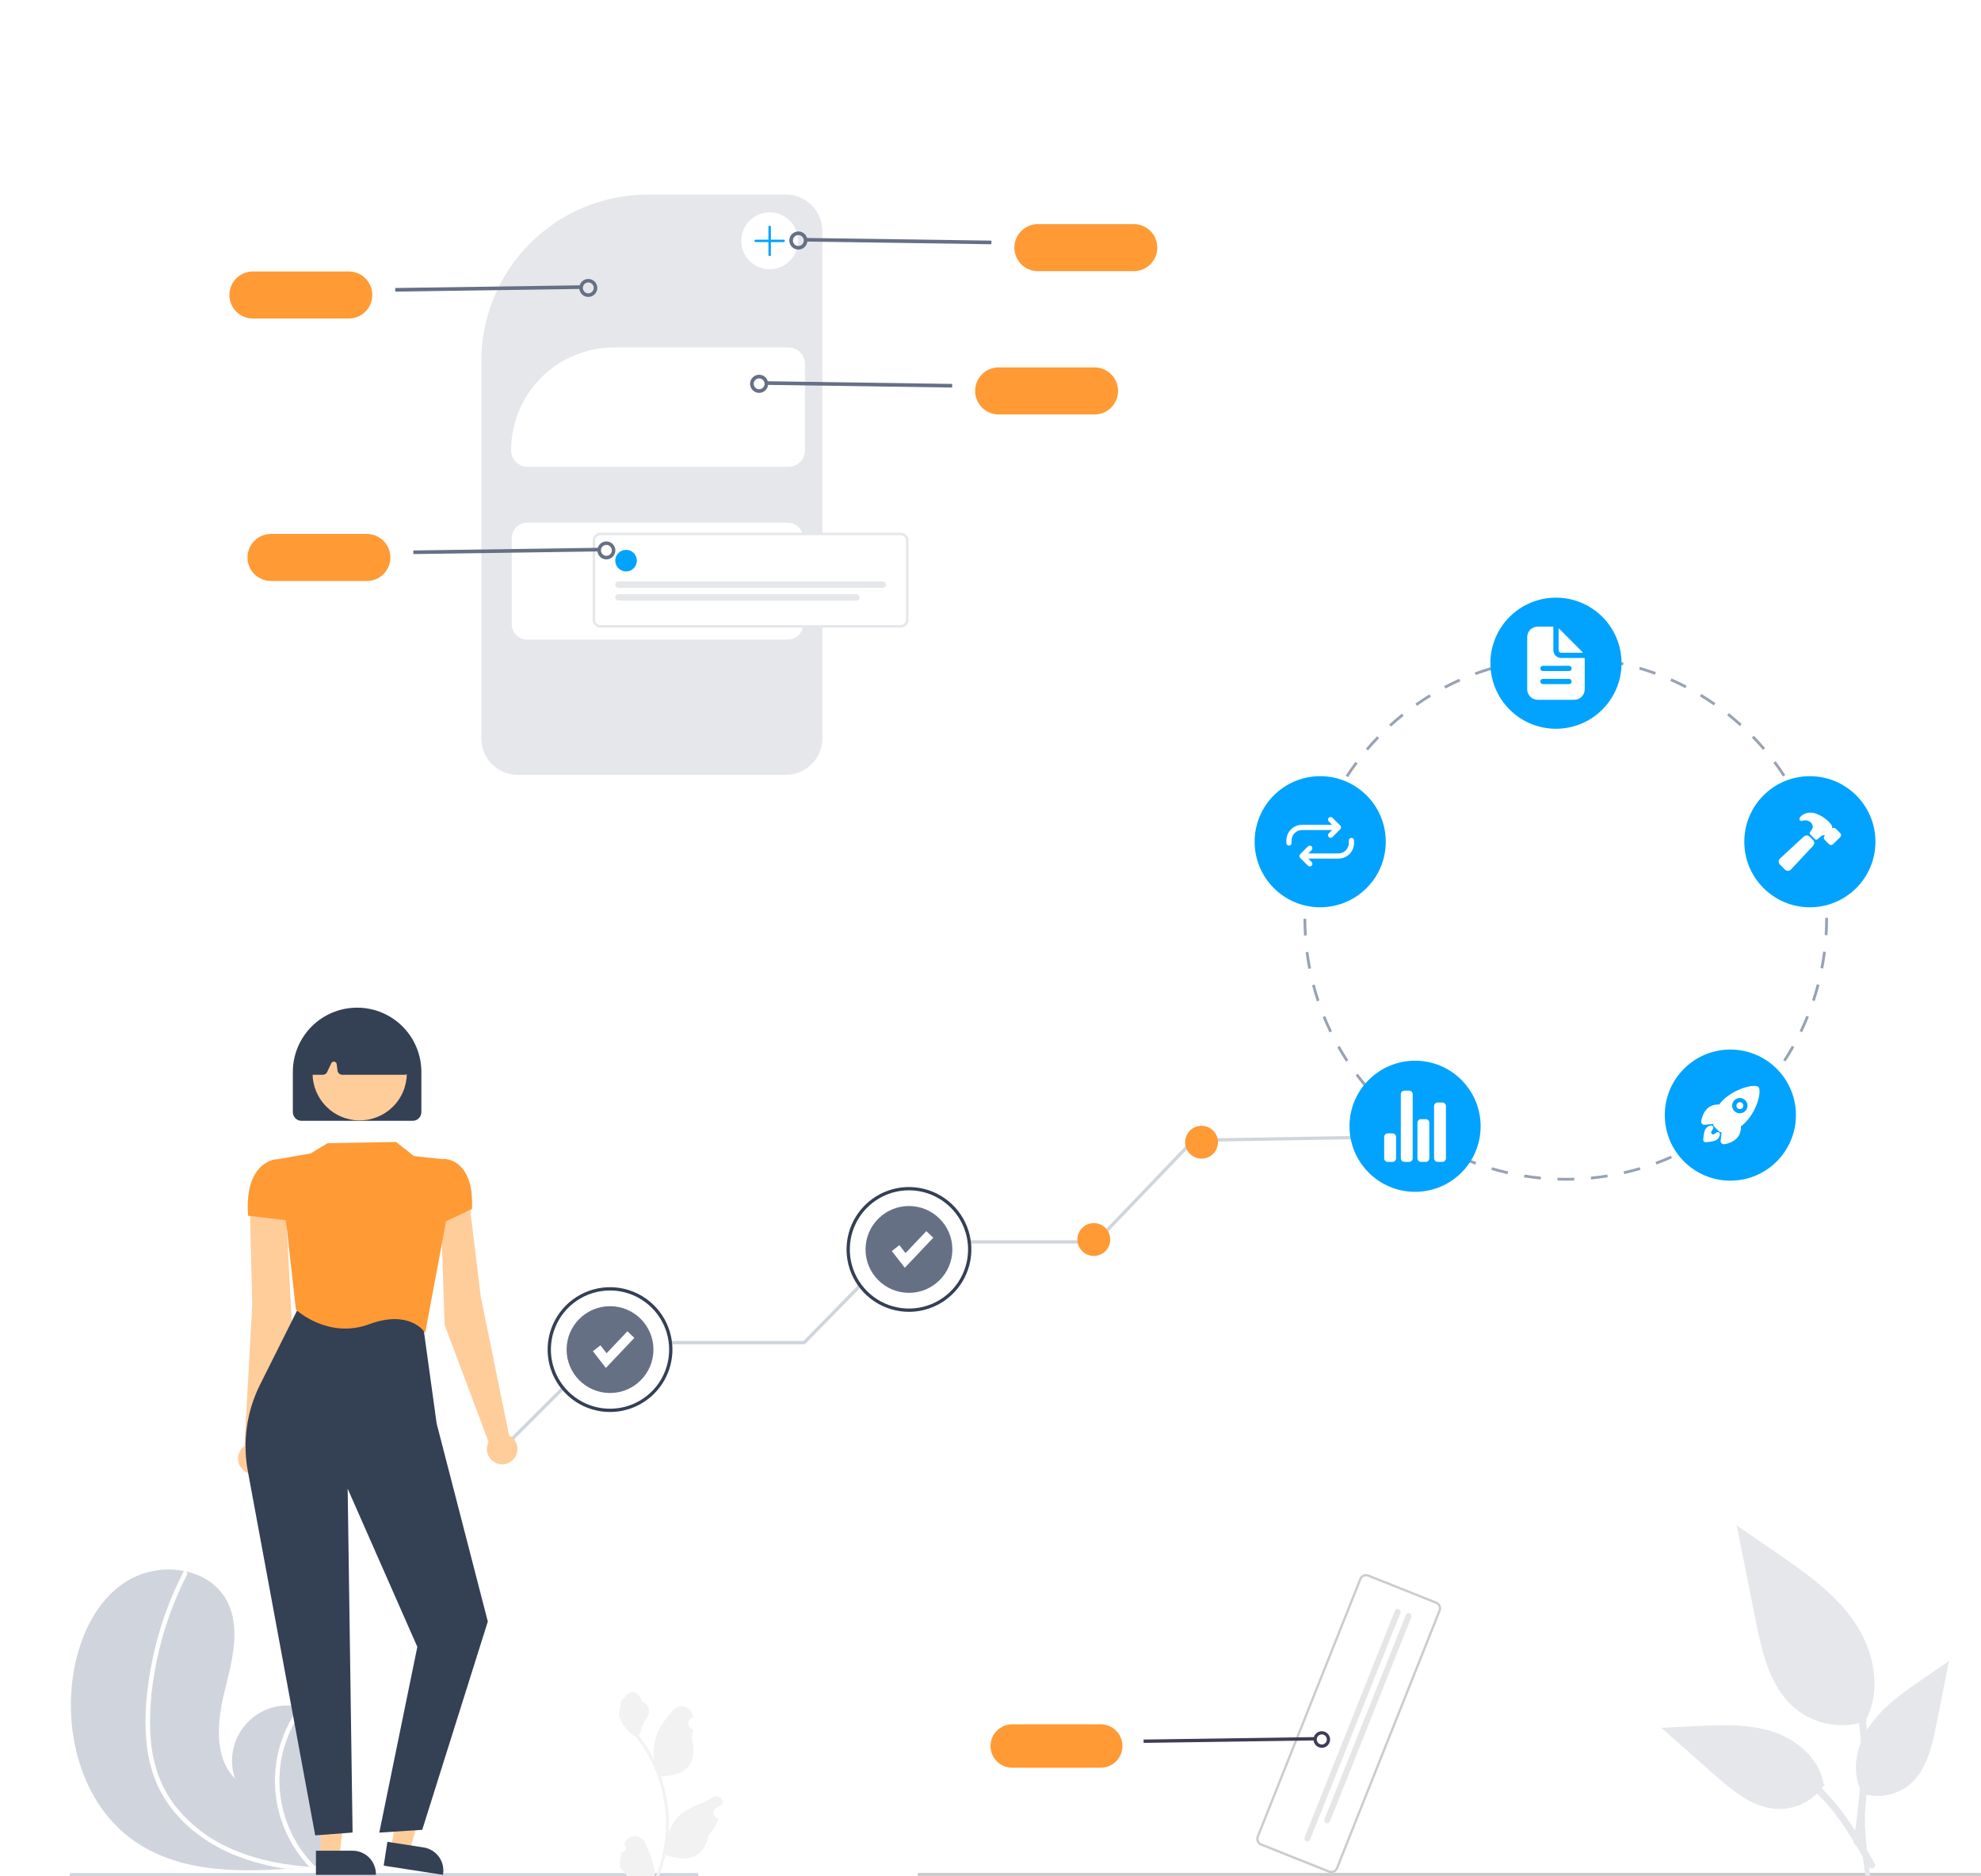 <svg width="570" height="540" viewBox="0 0 570 540" fill="none" xmlns="http://www.w3.org/2000/svg">
<rect x="0" y="0" width="570" height="540" fill="#808080" stroke="none"/>
<g clip-path="url(#clip0_2496_674)">
<rect width="570" height="540" fill="white"/>
<path d="M569.432 540.135H264.568C264.417 540.135 264.273 540.076 264.166 539.969C264.06 539.863 264 539.718 264 539.568C264 539.417 264.06 539.273 264.166 539.166C264.273 539.06 264.417 539 264.568 539H569.432C569.583 539 569.727 539.06 569.834 539.166C569.94 539.273 570 539.417 570 539.568C570 539.718 569.94 539.863 569.834 539.969C569.727 540.076 569.583 540.135 569.432 540.135Z" fill="#CBCBCB"/>
<path d="M569.72 540.168H384.584C384.429 540.168 384.281 540.107 384.171 539.997C384.062 539.887 384 539.739 384 539.584C384 539.429 384.062 539.281 384.171 539.171C384.281 539.062 384.429 539 384.584 539H569.72C569.875 539 570.024 539.062 570.133 539.171C570.243 539.281 570.304 539.429 570.304 539.584C570.304 539.739 570.243 539.887 570.133 539.997C570.024 540.107 569.875 540.168 569.72 540.168Z" fill="#CBCBCB"/>
<path d="M38.161 529.495C50.648 538.49 66.83 538.942 82.472 537.837C84.656 537.683 86.825 537.502 88.974 537.307C88.987 537.303 89.004 537.305 89.017 537.301C89.12 537.291 89.224 537.282 89.322 537.276C89.766 537.234 90.21 537.193 90.649 537.151L90.545 537.349L90.219 537.964C90.336 537.758 90.453 537.556 90.57 537.351C90.605 537.289 90.644 537.228 90.678 537.166C94.73 530.114 98.749 522.804 99.774 514.752C100.834 506.395 97.856 496.931 90.5 492.823C89.535 492.286 88.514 491.858 87.454 491.548C87.014 491.414 86.568 491.306 86.118 491.21C83.359 490.597 80.487 490.73 77.797 491.596C75.107 492.461 72.696 494.027 70.811 496.133C68.927 498.239 67.638 500.809 67.077 503.579C66.515 506.348 66.701 509.217 67.616 511.891C61.38 505.496 62.543 495.123 64.694 486.453C66.85 477.783 69.459 468.136 65.075 460.349C62.638 456.014 58.353 453.325 53.544 452.242C53.396 452.21 53.249 452.178 53.101 452.151C47.371 450.99 41.414 452.034 36.42 455.074C27.224 460.868 22.501 471.855 20.968 482.618C18.498 499.937 23.964 519.266 38.161 529.495Z" fill="#D0D5DD"/>
<path d="M146.521 415.642L145.853 414.974L174.899 385.927H231.189L259.589 356.941H315.151L343.183 327.691L399.5 326.745V327.69L343.577 328.636L315.544 357.886H259.986L231.586 386.872H175.291L146.521 415.642Z" fill="#D0D5DD"/>
<path d="M42.192 501.731C42.555 505.552 43.473 509.299 44.916 512.854C46.247 516 48.041 518.93 50.238 521.546C54.726 526.944 60.66 531.003 67.105 533.708C72.033 535.726 77.196 537.113 82.472 537.837C84.656 537.683 86.825 537.502 88.974 537.307C88.987 537.303 89.004 537.305 89.017 537.301C89.12 537.291 89.223 537.282 89.322 537.276C89.766 537.234 90.209 537.193 90.649 537.151L90.545 537.349L90.219 537.964C90.336 537.758 90.453 537.556 90.57 537.351C90.605 537.289 90.643 537.228 90.677 537.166C86.722 533.225 83.769 528.394 82.066 523.077C80.362 517.759 79.958 512.111 80.887 506.606C81.859 501.139 84.109 495.98 87.454 491.548C87.014 491.414 86.568 491.306 86.117 491.21C84.846 492.948 83.731 494.795 82.785 496.729C79.391 503.627 78.308 511.435 79.697 518.997C80.988 525.84 84.204 532.172 88.969 537.251C88.552 537.221 88.13 537.187 87.718 537.15C79.91 536.488 72.118 534.81 65.036 531.372C58.983 528.504 53.727 524.192 49.733 518.815C45.444 512.9 43.554 505.785 43.229 498.553C42.885 490.811 43.889 482.933 45.656 475.404C47.461 467.685 50.202 460.217 53.821 453.164C53.902 453.004 53.918 452.819 53.866 452.648C53.815 452.476 53.699 452.331 53.543 452.242C53.414 452.154 53.255 452.122 53.101 452.151C53.025 452.171 52.956 452.207 52.897 452.258C52.837 452.309 52.79 452.372 52.759 452.443C52.313 453.315 51.875 454.186 51.453 455.068C47.944 462.411 45.36 470.161 43.761 478.141C42.209 485.839 41.38 493.892 42.192 501.731Z" fill="white"/>
<path d="M200.529 540H20.473C20.347 540 20.227 539.95 20.138 539.862C20.05 539.773 20 539.653 20 539.528C20 539.402 20.05 539.282 20.138 539.193C20.227 539.105 20.347 539.055 20.473 539.055H200.529C200.655 539.055 200.775 539.105 200.863 539.193C200.952 539.282 201.002 539.402 201.002 539.528C201.002 539.653 200.952 539.773 200.863 539.862C200.775 539.95 200.655 540 200.529 540Z" fill="#D0D5DD"/>
<path d="M146.48 413.094L138.338 373.2L134.762 343.735L126.838 348.86L127.933 381.332L140.579 414.975C140.173 415.749 140.006 416.626 140.099 417.496C140.193 418.365 140.543 419.187 141.105 419.857C141.667 420.527 142.415 421.014 143.255 421.258C144.095 421.501 144.988 421.49 145.821 421.224C146.654 420.959 147.389 420.451 147.933 419.767C148.477 419.082 148.805 418.252 148.876 417.38C148.947 416.509 148.757 415.636 148.33 414.873C147.903 414.109 147.259 413.49 146.48 413.094Z" fill="#FFCD9A"/>
<path d="M70.332 416.179L72.586 375.525L71.84 345.853L82.314 349.772L84.063 382.057L76.444 417.182C76.958 417.888 77.251 418.732 77.285 419.606C77.319 420.48 77.092 421.344 76.634 422.088C76.175 422.833 75.506 423.424 74.71 423.787C73.915 424.15 73.029 424.268 72.166 424.127C71.304 423.985 70.502 423.59 69.865 422.992C69.227 422.394 68.781 421.62 68.585 420.768C68.388 419.916 68.449 419.025 68.761 418.207C69.072 417.39 69.619 416.684 70.332 416.179Z" fill="#FFCD9A"/>
<path d="M92.271 534.374L97.623 534.374L100.169 513.729L92.27 513.73L92.271 534.374Z" fill="#FFCD9A"/>
<path d="M90.906 532.627L101.446 532.627C103.228 532.627 104.937 533.334 106.196 534.594C107.456 535.854 108.164 537.562 108.164 539.344V539.562L90.906 539.563L90.906 532.627Z" fill="#344054"/>
<path d="M112.543 532.006L117.833 532.824L123.506 512.811L115.699 511.604L112.543 532.006Z" fill="#FFCD9A"/>
<path d="M111.462 530.07L121.878 531.682C123.639 531.954 125.22 532.915 126.272 534.352C127.324 535.79 127.762 537.586 127.49 539.347L127.457 539.563L110.401 536.925L111.462 530.07Z" fill="#344054"/>
<path d="M90.698 528.21L90.671 528.06L71.294 423.299C69.756 414.889 70.983 406.207 74.791 398.552L86.519 375.097L121.514 379.837L125.643 409.7L140.361 466.667L140.346 466.713L121.49 526.61L109.132 527.422L120.079 473.956L100.034 428.429L101.448 527.396L90.698 528.21Z" fill="#344054"/>
<path d="M122.328 383.659L122.097 383.297C122.056 383.232 117.805 376.828 106.238 381.104C94.429 385.47 85.28 377.037 85.189 376.952L85.143 376.909L82.469 353.074L79.312 333.724L89.361 331.961L94.302 328.997L113.948 328.647L119.118 332.713L127.606 333.638L128.383 351.269L128.379 351.289L122.328 383.659Z" fill="#FF9A35"/>
<path d="M125.144 352.975V337.878L127.53 333.522L127.627 333.519C129.506 333.589 131.282 334.396 132.571 335.765C134.972 338.204 136.059 342.268 135.804 347.844L135.799 347.946L125.144 352.975Z" fill="#FF9A35"/>
<path d="M83.541 351.334L71.376 349.874L71.366 349.734C70.951 343.667 72.01 339.164 74.513 336.349C76.785 333.795 79.389 333.64 79.498 333.635L79.569 333.632L82.862 336.625L83.541 351.334Z" fill="#FF9A35"/>
<path d="M118.757 322.564H86.745C86.086 322.563 85.455 322.301 84.99 321.836C84.524 321.37 84.262 320.739 84.261 320.08V308.49C84.261 303.586 86.209 298.883 89.677 295.415C93.144 291.948 97.847 290 102.751 290C107.655 290 112.358 291.948 115.825 295.415C119.293 298.883 121.241 303.586 121.241 308.49V320.08C121.24 320.739 120.978 321.37 120.513 321.836C120.047 322.301 119.416 322.563 118.757 322.564Z" fill="#344054"/>
<path d="M115.389 315.396C118.981 308.827 116.566 300.59 109.997 296.999C103.428 293.408 95.191 295.822 91.6 302.392C88.009 308.961 90.423 317.198 96.992 320.789C103.562 324.38 111.798 321.966 115.389 315.396Z" fill="#FFCD9A"/>
<path d="M116.38 309.318H98.482C98.146 309.317 97.822 309.194 97.57 308.972C97.317 308.749 97.155 308.442 97.113 308.109L96.882 306.255C96.859 306.077 96.78 305.911 96.655 305.782C96.53 305.653 96.366 305.568 96.189 305.54C96.011 305.512 95.83 305.542 95.671 305.627C95.513 305.711 95.386 305.845 95.31 306.008L94.136 308.522C94.025 308.759 93.848 308.96 93.627 309.101C93.405 309.242 93.148 309.317 92.886 309.318H90.168C89.975 309.318 89.785 309.278 89.609 309.2C89.433 309.122 89.276 309.008 89.146 308.866C89.017 308.724 88.919 308.556 88.858 308.373C88.797 308.191 88.775 307.998 88.794 307.806L89.866 296.61C89.889 296.37 89.974 296.141 90.112 295.944C90.25 295.747 90.437 295.589 90.654 295.486C98.851 291.659 107.163 291.664 115.359 295.5C115.567 295.598 115.747 295.746 115.884 295.931C116.02 296.116 116.108 296.332 116.14 296.56L117.746 307.742C117.774 307.937 117.76 308.137 117.704 308.327C117.648 308.517 117.552 308.692 117.423 308.842C117.293 308.991 117.133 309.111 116.953 309.193C116.773 309.275 116.578 309.318 116.38 309.318Z" fill="#344054"/>
<path d="M261.535 377.066C271.192 377.066 279.021 369.238 279.021 359.58C279.021 349.923 271.192 342.095 261.535 342.095C251.878 342.095 244.049 349.923 244.049 359.58C244.049 369.238 251.878 377.066 261.535 377.066Z" fill="white"/>
<path d="M345.726 333.452C348.336 333.452 350.452 331.336 350.452 328.726C350.452 326.116 348.336 324 345.726 324C343.116 324 341 326.116 341 328.726C341 331.336 343.116 333.452 345.726 333.452Z" fill="#FF9A35"/>
<path d="M314.726 361.452C317.336 361.452 319.452 359.336 319.452 356.726C319.452 354.116 317.336 352 314.726 352C312.116 352 310 354.116 310 356.726C310 359.336 312.116 361.452 314.726 361.452Z" fill="#FF9A35"/>
<path d="M261.535 377.539C257.983 377.539 254.511 376.486 251.558 374.512C248.605 372.539 246.303 369.734 244.944 366.453C243.584 363.171 243.229 359.56 243.922 356.077C244.615 352.593 246.325 349.393 248.837 346.882C251.348 344.37 254.548 342.66 258.032 341.967C261.515 341.274 265.126 341.63 268.407 342.989C271.689 344.348 274.494 346.65 276.467 349.603C278.44 352.556 279.493 356.029 279.493 359.58C279.488 364.342 277.594 368.906 274.228 372.273C270.861 375.64 266.296 377.533 261.535 377.539ZM261.535 342.567C258.17 342.567 254.881 343.565 252.083 345.434C249.285 347.304 247.105 349.961 245.817 353.07C244.529 356.178 244.192 359.599 244.849 362.899C245.505 366.2 247.126 369.231 249.505 371.611C251.884 373.99 254.916 375.61 258.216 376.267C261.516 376.923 264.937 376.586 268.046 375.299C271.155 374.011 273.812 371.83 275.681 369.032C277.551 366.235 278.548 362.945 278.548 359.58C278.543 355.07 276.749 350.745 273.56 347.556C270.37 344.366 266.046 342.572 261.535 342.567Z" fill="#344054"/>
<path d="M261.535 372.074C268.435 372.074 274.029 366.48 274.029 359.58C274.029 352.68 268.435 347.087 261.535 347.087C254.635 347.087 249.042 352.68 249.042 359.58C249.042 366.48 254.635 372.074 261.535 372.074Z" fill="#667085"/>
<path d="M260.345 364.854L256.605 360.046L258.78 358.355L260.551 360.631L266.532 354.317L268.532 356.212L260.345 364.854Z" fill="white"/>
<path d="M175.524 405.894C185.181 405.894 193.01 398.065 193.01 388.408C193.01 378.751 185.181 370.922 175.524 370.922C165.867 370.922 158.038 378.751 158.038 388.408C158.038 398.065 165.867 405.894 175.524 405.894Z" fill="white"/>
<path d="M175.524 406.367C171.972 406.367 168.5 405.313 165.547 403.34C162.593 401.367 160.292 398.562 158.932 395.281C157.573 391.999 157.218 388.388 157.911 384.905C158.603 381.421 160.314 378.221 162.825 375.71C165.337 373.198 168.537 371.488 172.02 370.795C175.504 370.102 179.115 370.458 182.396 371.817C185.678 373.176 188.482 375.478 190.456 378.431C192.429 381.384 193.482 384.856 193.482 388.408C193.477 393.169 191.583 397.734 188.216 401.101C184.85 404.468 180.285 406.361 175.524 406.367ZM175.524 371.395C172.159 371.395 168.87 372.393 166.072 374.262C163.274 376.132 161.093 378.789 159.806 381.898C158.518 385.006 158.181 388.427 158.838 391.727C159.494 395.028 161.114 398.059 163.494 400.438C165.873 402.818 168.905 404.438 172.205 405.095C175.505 405.751 178.926 405.414 182.035 404.126C185.143 402.839 187.8 400.658 189.67 397.86C191.539 395.063 192.537 391.773 192.537 388.408C192.532 383.898 190.738 379.573 187.548 376.384C184.359 373.194 180.034 371.4 175.524 371.395Z" fill="#344054"/>
<path d="M175.524 400.902C182.424 400.902 188.017 395.308 188.017 388.408C188.017 381.508 182.424 375.915 175.524 375.915C168.624 375.915 163.03 381.508 163.03 388.408C163.03 395.308 168.624 400.902 175.524 400.902Z" fill="#667085"/>
<path d="M174.333 393.682L170.594 388.874L172.769 387.183L174.539 389.459L180.521 383.145L182.521 385.04L174.333 393.682Z" fill="white"/>
<path d="M450.548 339.789C449.747 339.782 448.937 339.777 448.141 339.752L448.165 338.95C448.953 338.974 449.758 338.985 450.548 338.986C451.341 338.986 452.15 338.973 452.951 338.947L452.977 339.749C452.167 339.775 451.349 339.789 450.548 339.789ZM443.315 339.45C441.717 339.298 440.103 339.093 438.518 338.84L438.644 338.048C440.212 338.298 441.809 338.501 443.391 338.651L443.315 339.45ZM457.803 339.441L457.726 338.642C459.307 338.491 460.904 338.286 462.472 338.033L462.599 338.826C461.014 339.081 459.4 339.288 457.803 339.441ZM433.769 337.924C432.204 337.57 430.63 337.159 429.09 336.704L429.317 335.934C430.841 336.384 432.399 336.79 433.947 337.141L433.769 337.924ZM467.346 337.904L467.168 337.122C468.72 336.768 470.277 336.36 471.796 335.909L472.025 336.679C470.489 337.134 468.915 337.547 467.346 337.904ZM424.498 335.184C422.988 334.63 421.477 334.019 420.008 333.369L420.333 332.635C421.786 333.278 423.281 333.882 424.775 334.431L424.498 335.184ZM476.614 335.153L476.337 334.399C477.821 333.853 479.311 333.249 480.763 332.604L481.089 333.338C479.62 333.989 478.115 334.6 476.614 335.153ZM415.645 331.267C414.224 330.526 412.805 329.726 411.428 328.891L411.844 328.204C413.207 329.031 414.611 329.822 416.017 330.556L415.645 331.267ZM485.439 331.238L485.068 330.527C486.47 329.793 487.871 329.002 489.23 328.177L489.647 328.863C488.273 329.697 486.857 330.496 485.439 331.238ZM407.373 326.25C406.057 325.331 404.752 324.357 403.495 323.355L403.996 322.727C405.239 323.719 406.53 324.683 407.832 325.591L407.373 326.25ZM493.696 326.221L493.235 325.563C494.537 324.654 495.826 323.69 497.066 322.699L497.567 323.327C496.314 324.328 495.011 325.302 493.696 326.221ZM399.811 320.219C398.621 319.139 397.452 318.007 396.335 316.856L396.911 316.297C398.016 317.436 399.174 318.556 400.351 319.625L399.811 320.219ZM501.248 320.191L500.708 319.597C501.882 318.53 503.038 317.41 504.145 316.268L504.721 316.826C503.603 317.981 502.434 319.113 501.248 320.191ZM393.081 313.279C392.039 312.058 391.023 310.787 390.062 309.503L390.704 309.022C391.656 310.293 392.661 311.55 393.691 312.758L393.081 313.279ZM507.975 313.246L507.364 312.725C508.395 311.516 509.4 310.257 510.351 308.985L510.994 309.466C510.033 310.752 509.017 312.024 507.975 313.246ZM387.29 305.542C386.412 304.197 385.566 302.809 384.778 301.414L385.477 301.019C386.257 302.399 387.093 303.773 387.962 305.103L387.29 305.542ZM513.767 305.499L513.094 305.061C513.963 303.727 514.8 302.351 515.58 300.968L516.279 301.363C515.491 302.76 514.645 304.152 513.767 305.499ZM382.536 297.134C381.837 295.689 381.177 294.205 380.575 292.72L381.318 292.419C381.915 293.886 382.568 295.355 383.259 296.785L382.536 297.134ZM518.522 297.072L517.799 296.723C518.49 295.291 519.143 293.818 519.74 292.343L520.484 292.644C519.881 294.135 519.221 295.625 518.522 297.072ZM378.899 288.184C378.391 286.659 377.927 285.099 377.52 283.548L378.296 283.344C378.699 284.878 379.158 286.422 379.66 287.93L378.899 288.184ZM522.157 288.099L521.395 287.846C521.894 286.34 522.352 284.796 522.754 283.258L523.531 283.461C523.124 285.016 522.662 286.576 522.157 288.099ZM376.443 278.833C376.136 277.258 375.876 275.652 375.671 274.06L376.467 273.957C376.67 275.533 376.927 277.122 377.231 278.68L376.443 278.833ZM524.602 278.745L523.814 278.593C524.115 277.035 524.37 275.446 524.571 273.869L525.368 273.971C525.165 275.565 524.907 277.171 524.602 278.745ZM375.207 269.247C375.104 267.647 375.051 266.02 375.049 264.413L375.852 264.412C375.854 266.002 375.906 267.612 376.008 269.195L375.207 269.247ZM525.827 269.157L525.025 269.106C525.125 267.524 525.176 265.915 525.176 264.324L525.175 264.148H525.978L525.979 264.321C525.979 265.932 525.927 267.558 525.827 269.157ZM375.997 259.629L375.196 259.58C375.295 257.977 375.448 256.357 375.649 254.765L376.445 254.866C376.246 256.441 376.096 258.043 375.997 259.629ZM525.014 259.366C524.91 257.779 524.754 256.177 524.549 254.604L525.345 254.501C525.552 256.09 525.71 257.709 525.816 259.313L525.014 259.366ZM377.197 250.141L376.409 249.99C376.712 248.414 377.07 246.827 377.474 245.273L378.251 245.475C377.852 247.012 377.497 248.582 377.197 250.141ZM523.78 249.882C523.474 248.323 523.114 246.754 522.709 245.219L523.485 245.015C523.894 246.566 524.259 248.151 524.568 249.728L523.78 249.882ZM379.605 240.885L378.843 240.634C379.346 239.108 379.907 237.578 380.51 236.086L381.254 236.386C380.658 237.863 380.103 239.376 379.605 240.885ZM521.34 240.635C520.836 239.128 520.277 237.619 519.677 236.149L520.421 235.846C521.027 237.332 521.592 238.857 522.101 240.38L521.34 240.635ZM383.191 232.004L382.467 231.656C383.164 230.208 383.917 228.763 384.705 227.362L385.405 227.756C384.625 229.142 383.88 230.571 383.191 232.004ZM517.732 231.785C517.04 230.359 516.293 228.936 515.509 227.553L516.207 227.157C517 228.554 517.755 229.994 518.454 231.435L517.732 231.785ZM387.886 223.661L387.213 223.223C388.089 221.877 389.02 220.541 389.981 219.253L390.624 219.733C389.674 221.007 388.752 222.329 387.886 223.661ZM513.018 223.472C512.15 222.145 511.226 220.828 510.272 219.556L510.914 219.075C511.878 220.36 512.812 221.691 513.69 223.032L513.018 223.472ZM393.607 215.989L392.996 215.469C394.035 214.246 395.129 213.04 396.245 211.885L396.822 212.443C395.718 213.586 394.636 214.779 393.607 215.989ZM507.28 215.823C506.248 214.617 505.163 213.427 504.056 212.288L504.631 211.729C505.75 212.88 506.847 214.082 507.89 215.302L507.28 215.823ZM400.255 209.11L399.715 208.516C400.903 207.434 402.14 206.378 403.392 205.376L403.893 206.003C402.655 206.994 401.431 208.039 400.255 209.11ZM500.612 208.964C499.435 207.899 498.207 206.856 496.963 205.866L497.463 205.238C498.721 206.239 499.961 207.292 501.151 208.369L500.612 208.964ZM407.721 203.134L407.26 202.477C408.574 201.556 409.935 200.666 411.306 199.831L411.723 200.517C410.367 201.343 409.021 202.224 407.721 203.134ZM493.124 203.007C491.817 202.097 490.466 201.219 489.109 200.398L489.524 199.711C490.896 200.541 492.262 201.428 493.583 202.348L493.124 203.007ZM415.883 198.162L415.51 197.451C416.93 196.706 418.393 195.998 419.858 195.346L420.185 196.079C418.735 196.724 417.288 197.425 415.883 198.162ZM484.934 198.052C483.524 197.318 482.071 196.62 480.615 195.978L480.939 195.244C482.411 195.893 483.879 196.598 485.304 197.339L484.934 198.052ZM424.609 194.278L424.331 193.525C425.836 192.968 427.379 192.453 428.918 191.994L429.148 192.764C427.625 193.218 426.098 193.727 424.609 194.278ZM476.171 194.187C474.679 193.641 473.15 193.137 471.627 192.689L471.854 191.919C473.393 192.372 474.938 192.881 476.447 193.433L476.171 194.187ZM433.774 191.546L433.595 190.763C435.157 190.405 436.754 190.094 438.341 189.836L438.47 190.628C436.899 190.883 435.32 191.192 433.774 191.546ZM466.996 191.487C465.448 191.138 463.867 190.835 462.297 190.587L462.423 189.793C464.01 190.045 465.608 190.352 467.172 190.704L466.996 191.487ZM443.215 190.014L443.137 189.215C444.731 189.06 446.354 188.955 447.962 188.901L447.989 189.704C446.398 189.757 444.792 189.861 443.215 190.014ZM457.55 189.989C455.971 189.842 454.364 189.743 452.775 189.695L452.799 188.893C454.405 188.941 456.029 189.041 457.625 189.19L457.55 189.989Z" fill="#98A2B3"/>
<path d="M447.704 209.732C458.124 209.732 466.571 201.286 466.571 190.866C466.571 180.447 458.124 172 447.704 172C437.285 172 428.838 180.447 428.838 190.866C428.838 201.286 437.285 209.732 447.704 209.732Z" fill="#01A3FE"/>
<path d="M520.76 261.113C531.18 261.113 539.627 252.666 539.627 242.246C539.627 231.827 531.18 223.38 520.76 223.38C510.341 223.38 501.894 231.827 501.894 242.246C501.894 252.666 510.341 261.113 520.76 261.113Z" fill="#01A3FE"/>
<path d="M497.88 339.789C508.3 339.789 516.747 331.342 516.747 320.923C516.747 310.503 508.3 302.056 497.88 302.056C487.461 302.056 479.014 310.503 479.014 320.923C479.014 331.342 487.461 339.789 497.88 339.789Z" fill="#01A3FE"/>
<path d="M407.162 343C417.582 343 426.028 334.553 426.028 324.134C426.028 313.714 417.582 305.268 407.162 305.268C396.743 305.268 388.296 313.714 388.296 324.134C388.296 334.553 396.743 343 407.162 343Z" fill="#01A3FE"/>
<path d="M379.866 261.113C390.286 261.113 398.732 252.666 398.732 242.246C398.732 231.827 390.286 223.38 379.866 223.38C369.447 223.38 361 231.827 361 242.246C361 252.666 369.447 261.113 379.866 261.113Z" fill="#01A3FE"/>
<path d="M455.789 189.362H449.208C448.61 189.362 448.036 189.124 447.613 188.701C447.19 188.278 446.952 187.704 446.952 187.106V180.525C446.952 180.501 446.947 180.476 446.938 180.453C446.928 180.43 446.914 180.41 446.897 180.392C446.88 180.375 446.859 180.361 446.836 180.352C446.813 180.342 446.789 180.337 446.764 180.337H442.44C441.642 180.337 440.877 180.654 440.313 181.218C439.748 181.782 439.431 182.548 439.431 183.345V198.387C439.431 199.185 439.748 199.95 440.313 200.514C440.877 201.078 441.642 201.395 442.44 201.395H452.969C453.767 201.395 454.532 201.078 455.096 200.514C455.66 199.95 455.977 199.185 455.977 198.387V189.55C455.977 189.525 455.972 189.501 455.963 189.478C455.953 189.455 455.939 189.435 455.922 189.417C455.904 189.4 455.884 189.386 455.861 189.376C455.838 189.367 455.814 189.362 455.789 189.362ZM451.465 196.883H443.944C443.744 196.883 443.553 196.804 443.412 196.662C443.271 196.521 443.192 196.33 443.192 196.131C443.192 195.931 443.271 195.74 443.412 195.599C443.553 195.458 443.744 195.379 443.944 195.379H451.465C451.664 195.379 451.855 195.458 451.996 195.599C452.137 195.74 452.217 195.931 452.217 196.131C452.217 196.33 452.137 196.521 451.996 196.662C451.855 196.804 451.664 196.883 451.465 196.883ZM451.465 193.122H443.944C443.744 193.122 443.553 193.043 443.412 192.902C443.271 192.761 443.192 192.57 443.192 192.37C443.192 192.171 443.271 191.98 443.412 191.839C443.553 191.698 443.744 191.618 443.944 191.618H451.465C451.664 191.618 451.855 191.698 451.996 191.839C452.137 191.98 452.217 192.171 452.217 192.37C452.217 192.57 452.137 192.761 451.996 192.902C451.855 193.043 451.664 193.122 451.465 193.122Z" fill="white"/>
<path d="M455.376 187.698L448.616 180.938C448.603 180.925 448.586 180.916 448.568 180.912C448.55 180.909 448.531 180.911 448.514 180.918C448.497 180.925 448.482 180.937 448.472 180.952C448.462 180.968 448.456 180.986 448.456 181.004V187.106C448.456 187.305 448.535 187.497 448.676 187.638C448.817 187.779 449.009 187.858 449.208 187.858H455.31C455.328 187.858 455.346 187.852 455.362 187.842C455.377 187.832 455.389 187.817 455.396 187.8C455.403 187.783 455.405 187.764 455.402 187.746C455.398 187.727 455.389 187.711 455.376 187.698Z" fill="white"/>
<path d="M500.609 317.206C500.378 317.206 500.154 317.286 499.975 317.433C499.796 317.58 499.674 317.784 499.629 318.011C499.584 318.238 499.619 318.474 499.728 318.678C499.837 318.882 500.014 319.041 500.228 319.13C500.441 319.218 500.679 319.23 500.9 319.162C501.122 319.095 501.313 318.953 501.441 318.761C501.57 318.569 501.627 318.338 501.605 318.107C501.582 317.877 501.48 317.662 501.316 317.499C501.223 317.406 501.113 317.332 500.992 317.282C500.871 317.232 500.74 317.206 500.609 317.206Z" fill="white"/>
<path d="M506.175 313.208V313.204C506.144 313.066 506.074 312.938 505.974 312.837C505.874 312.736 505.747 312.665 505.609 312.631C504.492 312.359 502.736 312.649 500.79 313.428C498.919 314.156 497.206 315.24 495.749 316.621C495.35 317.017 494.981 317.44 494.642 317.888C493.893 317.836 493.142 317.957 492.448 318.241C490.285 319.193 489.667 321.629 489.502 322.629C489.479 322.771 489.488 322.917 489.53 323.055C489.571 323.192 489.644 323.319 489.743 323.424C489.841 323.529 489.963 323.61 490.098 323.661C490.233 323.711 490.378 323.73 490.521 323.715H490.526L492.935 323.452C492.938 323.483 492.942 323.511 492.944 323.537C492.975 323.83 493.106 324.105 493.315 324.313L494.491 325.49C494.699 325.699 494.973 325.83 495.267 325.861L495.347 325.87L495.085 328.276V328.281C495.072 328.403 495.084 328.527 495.119 328.645C495.154 328.763 495.212 328.872 495.29 328.968C495.367 329.063 495.463 329.143 495.571 329.201C495.679 329.26 495.798 329.296 495.92 329.309C495.949 329.312 495.978 329.313 496.007 329.314C496.059 329.314 496.111 329.309 496.163 329.301C497.168 329.139 499.603 328.529 500.553 326.354C500.834 325.662 500.955 324.915 500.907 324.169C501.356 323.831 501.781 323.461 502.178 323.062C503.558 321.618 504.644 319.919 505.374 318.06C506.149 316.136 506.441 314.367 506.175 313.208ZM502.165 319.759C501.857 320.067 501.465 320.277 501.038 320.362C500.611 320.447 500.168 320.404 499.766 320.237C499.363 320.071 499.02 319.789 498.777 319.427C498.535 319.065 498.406 318.64 498.406 318.204C498.406 317.769 498.534 317.343 498.776 316.981C499.018 316.619 499.362 316.336 499.764 316.169C500.166 316.003 500.609 315.959 501.036 316.044C501.463 316.128 501.855 316.338 502.163 316.645L502.165 316.647C502.578 317.054 502.812 317.607 502.816 318.186C502.821 318.766 502.595 319.323 502.188 319.736L502.165 319.759Z" fill="white"/>
<path d="M494.356 325.809C494.211 325.791 494.065 325.826 493.944 325.909C493.705 326.073 493.464 326.234 493.222 326.392C493.116 326.46 492.991 326.49 492.866 326.479C492.742 326.467 492.624 326.413 492.534 326.327C492.443 326.24 492.384 326.126 492.366 326.002C492.348 325.878 492.372 325.751 492.435 325.643L492.89 324.856C492.955 324.761 492.991 324.649 492.994 324.534C492.997 324.419 492.967 324.305 492.907 324.206C492.847 324.108 492.76 324.029 492.656 323.979C492.553 323.928 492.437 323.909 492.322 323.923C491.817 323.987 491.347 324.217 490.987 324.577C490.85 324.715 490.433 325.132 490.209 326.722C490.145 327.179 490.105 327.639 490.088 328.1C490.086 328.178 490.1 328.257 490.128 328.33C490.156 328.404 490.199 328.471 490.253 328.528C490.307 328.585 490.372 328.631 490.444 328.663C490.516 328.695 490.593 328.712 490.672 328.714C490.677 328.714 490.683 328.714 490.688 328.714H490.703C491.164 328.698 491.624 328.658 492.081 328.594C493.672 328.37 494.089 327.952 494.227 327.815C494.588 327.455 494.818 326.983 494.878 326.476C494.897 326.319 494.853 326.16 494.755 326.035C494.657 325.909 494.514 325.828 494.356 325.809Z" fill="white"/>
<path d="M400.669 334.386H399.302C399.03 334.386 398.769 334.278 398.577 334.085C398.385 333.893 398.277 333.632 398.277 333.361V327.209C398.277 326.937 398.385 326.677 398.577 326.484C398.769 326.292 399.03 326.184 399.302 326.184H400.669C400.941 326.184 401.202 326.292 401.394 326.484C401.586 326.677 401.694 326.937 401.694 327.209V333.361C401.694 333.632 401.586 333.893 401.394 334.085C401.202 334.278 400.941 334.386 400.669 334.386Z" fill="white"/>
<path d="M410.237 334.386H408.87C408.599 334.386 408.338 334.278 408.145 334.085C407.953 333.893 407.845 333.632 407.845 333.361V323.109C407.845 322.837 407.953 322.576 408.145 322.384C408.338 322.191 408.599 322.083 408.87 322.083H410.237C410.509 322.083 410.77 322.191 410.962 322.384C411.155 322.576 411.263 322.837 411.263 323.109V333.361C411.263 333.632 411.155 333.893 410.962 334.085C410.77 334.278 410.509 334.386 410.237 334.386Z" fill="white"/>
<path d="M415.022 334.386H413.655C413.383 334.386 413.122 334.278 412.93 334.085C412.738 333.893 412.63 333.632 412.63 333.361V318.324C412.63 318.052 412.738 317.792 412.93 317.599C413.122 317.407 413.383 317.299 413.655 317.299H415.022C415.294 317.299 415.554 317.407 415.747 317.599C415.939 317.792 416.047 318.052 416.047 318.324V333.361C416.047 333.632 415.939 333.893 415.747 334.085C415.554 334.278 415.294 334.386 415.022 334.386Z" fill="white"/>
<path d="M405.453 334.386H404.086C403.815 334.386 403.554 334.278 403.362 334.085C403.169 333.893 403.061 333.632 403.061 333.361V314.907C403.061 314.635 403.169 314.374 403.362 314.182C403.554 313.99 403.815 313.882 404.086 313.882H405.453C405.725 313.882 405.986 313.99 406.178 314.182C406.371 314.374 406.479 314.635 406.479 314.907V333.361C406.479 333.495 406.452 333.628 406.401 333.753C406.349 333.877 406.274 333.99 406.178 334.085C406.083 334.181 405.97 334.256 405.846 334.308C405.721 334.359 405.588 334.386 405.453 334.386Z" fill="white"/>
<path d="M521.665 241.752L520.688 240.775C520.464 240.552 520.161 240.426 519.845 240.425C519.528 240.424 519.224 240.548 519 240.771L512.21 247.037C511.961 247.258 511.808 247.567 511.785 247.9C511.778 248.064 511.805 248.229 511.864 248.383C511.924 248.537 512.014 248.677 512.13 248.795L513.589 250.27L513.591 250.272C513.817 250.497 514.122 250.624 514.44 250.625H514.484C514.649 250.615 514.81 250.574 514.959 250.502C515.108 250.43 515.241 250.33 515.351 250.207L521.66 243.448C521.886 243.225 522.013 242.921 522.015 242.603C522.016 242.286 521.891 241.981 521.668 241.756L521.665 241.752Z" fill="white"/>
<path d="M529.513 239.778L529.502 239.766L528.22 238.498C528.145 238.423 528.056 238.364 527.957 238.323C527.859 238.283 527.754 238.263 527.648 238.263C527.476 238.264 527.309 238.318 527.17 238.418C527.17 238.402 527.172 238.387 527.173 238.373C527.225 238.045 527.156 237.71 526.979 237.429C526.696 237.049 526.386 236.689 526.051 236.354L526.048 236.351C525.111 235.452 524.01 234.742 522.805 234.259C522.175 234.001 521.5 233.868 520.819 233.868C519.938 233.86 519.081 234.16 518.397 234.717C518.203 234.902 518.025 235.105 517.867 235.323C517.791 235.428 517.751 235.553 517.753 235.682C517.755 235.811 517.798 235.936 517.877 236.038C517.955 236.141 518.064 236.215 518.188 236.25C518.312 236.285 518.444 236.279 518.565 236.234C518.669 236.194 518.777 236.162 518.885 236.135C519.112 236.087 519.345 236.073 519.576 236.092C520.054 236.142 520.513 236.31 520.91 236.582C521.133 236.769 521.311 237.005 521.429 237.272C521.547 237.538 521.603 237.827 521.593 238.119C521.427 238.592 521.174 239.029 520.845 239.408C520.758 239.524 520.715 239.667 520.725 239.811C520.735 239.956 520.797 240.092 520.9 240.194L522.187 241.481C522.295 241.589 522.44 241.652 522.593 241.656C522.747 241.661 522.895 241.606 523.01 241.504C523.373 241.179 523.928 240.689 524.121 240.569C524.287 240.458 524.475 240.384 524.671 240.352C524.818 240.338 524.965 240.369 525.094 240.441C525.094 240.447 525.094 240.454 525.092 240.46C525.09 240.466 525.086 240.472 525.082 240.477L525.014 240.541L525.003 240.552C524.851 240.702 524.766 240.907 524.766 241.12C524.765 241.334 524.85 241.539 525.001 241.69L525.005 241.694L526.286 242.962C526.361 243.037 526.45 243.096 526.548 243.136C526.646 243.177 526.752 243.197 526.858 243.196C527.07 243.196 527.275 243.113 527.427 242.964L529.503 240.914C529.51 240.907 529.517 240.899 529.524 240.892C529.663 240.739 529.739 240.539 529.737 240.333C529.735 240.126 529.655 239.928 529.513 239.778Z" fill="white"/>
<path d="M382.862 241.123C382.714 241.123 382.569 241.079 382.446 240.997C382.322 240.915 382.226 240.798 382.17 240.661C382.113 240.524 382.098 240.373 382.127 240.228C382.156 240.083 382.227 239.95 382.332 239.845L384.049 238.128L382.332 236.411C382.192 236.27 382.113 236.08 382.113 235.881C382.113 235.683 382.192 235.492 382.332 235.352C382.473 235.211 382.663 235.132 382.862 235.132C383.06 235.132 383.251 235.211 383.391 235.352L385.638 237.598C385.707 237.668 385.762 237.75 385.8 237.841C385.838 237.932 385.857 238.029 385.857 238.128C385.857 238.226 385.838 238.323 385.8 238.414C385.762 238.505 385.707 238.588 385.638 238.657L383.391 240.904C383.322 240.973 383.239 241.029 383.148 241.066C383.057 241.104 382.96 241.123 382.862 241.123Z" fill="white"/>
<path d="M370.88 243.37C370.781 243.37 370.684 243.35 370.593 243.313C370.502 243.275 370.42 243.22 370.35 243.15C370.281 243.081 370.225 242.998 370.188 242.907C370.15 242.817 370.131 242.719 370.131 242.621V241.872C370.137 240.683 370.612 239.543 371.453 238.702C372.293 237.861 373.432 237.385 374.622 237.379H384.359C384.558 237.379 384.748 237.458 384.889 237.598C385.029 237.739 385.108 237.929 385.108 238.128C385.108 238.326 385.029 238.517 384.889 238.657C384.748 238.798 384.558 238.877 384.359 238.877H374.624C373.831 238.881 373.071 239.199 372.51 239.76C371.95 240.321 371.633 241.081 371.629 241.874V242.621C371.629 242.719 371.609 242.817 371.572 242.907C371.534 242.998 371.479 243.081 371.409 243.15C371.34 243.22 371.257 243.275 371.166 243.313C371.075 243.35 370.978 243.37 370.88 243.37Z" fill="white"/>
<path d="M376.871 249.361C376.772 249.361 376.675 249.341 376.584 249.304C376.493 249.266 376.411 249.211 376.341 249.141L374.095 246.895C374.025 246.825 373.97 246.743 373.932 246.652C373.895 246.561 373.875 246.464 373.875 246.365C373.875 246.267 373.895 246.17 373.932 246.079C373.97 245.988 374.025 245.905 374.095 245.836L376.341 243.589C376.482 243.449 376.672 243.37 376.871 243.37C377.069 243.37 377.259 243.449 377.4 243.59C377.54 243.73 377.619 243.92 377.619 244.119C377.619 244.317 377.54 244.508 377.4 244.648L375.683 246.365L377.4 248.082C377.505 248.187 377.576 248.32 377.605 248.466C377.634 248.611 377.619 248.762 377.563 248.898C377.506 249.035 377.41 249.152 377.287 249.234C377.164 249.317 377.019 249.361 376.871 249.361Z" fill="white"/>
<path d="M375.373 247.114C375.174 247.114 374.984 247.035 374.843 246.895C374.703 246.754 374.624 246.564 374.624 246.365C374.624 246.167 374.703 245.976 374.843 245.836C374.984 245.695 375.174 245.616 375.373 245.616H385.108C385.901 245.612 386.661 245.294 387.222 244.733C387.783 244.172 388.099 243.412 388.104 242.619V241.872C388.104 241.673 388.182 241.483 388.323 241.343C388.463 241.202 388.654 241.123 388.852 241.123C389.051 241.123 389.242 241.202 389.382 241.343C389.522 241.483 389.601 241.673 389.601 241.872V242.621C389.595 243.81 389.12 244.949 388.28 245.791C387.439 246.632 386.3 247.108 385.11 247.114L375.373 247.114Z" fill="white"/>
<path d="M537.123 495.297C533.662 496.514 529.946 496.818 526.333 496.182C522.72 495.546 519.332 493.99 516.495 491.664C509.271 485.599 507.005 475.612 505.162 466.362L499.711 439L511.124 446.859C519.332 452.51 527.725 458.343 533.408 466.529C539.09 474.715 541.57 485.89 537.005 494.748" fill="#E5E7EB"/>
<path d="M535.358 530.328C536.795 519.862 538.273 509.261 537.263 498.683C536.368 489.289 533.502 480.115 527.666 472.59C524.569 468.604 520.8 465.188 516.529 462.497C515.416 461.795 514.391 463.559 515.5 464.259C522.89 468.929 528.606 475.826 531.824 483.954C535.377 492.993 535.948 502.846 535.336 512.448C534.966 518.255 534.18 524.023 533.39 529.785C533.328 530.045 533.367 530.32 533.499 530.553C533.631 530.786 533.847 530.96 534.103 531.04C534.364 531.11 534.642 531.074 534.877 530.941C535.112 530.808 535.284 530.587 535.358 530.327L535.358 530.328Z" fill="#E5E7EB"/>
<path d="M525.02 513.535C523.536 515.792 521.495 517.628 519.096 518.867C516.696 520.106 514.018 520.706 511.319 520.609C504.381 520.28 498.6 515.44 493.396 510.843L478 497.25L488.189 496.762C495.516 496.411 503.033 496.082 510.012 498.344C516.991 500.607 523.428 506.043 524.703 513.267" fill="#E5E7EB"/>
<path d="M539.42 536.345C532.504 524.108 524.483 510.508 510.149 506.161C506.164 504.957 501.986 504.525 497.838 504.89C496.531 505.003 496.858 507.017 498.162 506.905C505.114 506.328 512.052 508.164 517.809 512.103C523.349 515.874 527.663 521.116 531.313 526.675C533.55 530.081 535.553 533.631 537.556 537.176C538.196 538.309 540.068 537.491 539.42 536.345Z" fill="#E5E7EB"/>
<path d="M535.523 516.048C537.862 516.87 540.373 517.076 542.815 516.646C545.256 516.216 547.546 515.165 549.464 513.593C554.346 509.494 555.878 502.744 557.123 496.492L560.807 478L553.094 483.311C547.546 487.131 541.874 491.073 538.033 496.605C534.193 502.138 532.517 509.69 535.602 515.677" fill="#E5E7EB"/>
<path d="M536.714 539.724C535.744 532.651 534.745 525.486 535.427 518.337C536.032 511.988 537.969 505.788 541.913 500.702C544.006 498.008 546.553 495.699 549.44 493.881C550.192 493.406 550.885 494.598 550.136 495.071C545.141 498.228 541.278 502.889 539.103 508.382C536.702 514.491 536.316 521.15 536.73 527.64C536.98 531.564 537.511 535.463 538.045 539.357C538.087 539.533 538.061 539.718 537.971 539.876C537.882 540.033 537.736 540.151 537.563 540.205C537.387 540.252 537.199 540.228 537.04 540.138C536.881 540.048 536.764 539.899 536.715 539.723L536.714 539.724Z" fill="#E5E7EB"/>
<path d="M178.84 533.108C179.09 533.119 179.338 533.052 179.549 532.914C179.76 532.777 179.925 532.576 180.022 532.338C180.118 532.101 180.142 531.839 180.088 531.588C180.035 531.337 179.908 531.108 179.725 530.934L179.641 530.592C179.652 530.565 179.663 530.537 179.674 530.51C179.926 529.899 180.348 529.377 180.886 529.012C181.425 528.646 182.057 528.452 182.703 528.455C183.348 528.457 183.979 528.656 184.515 529.026C185.051 529.395 185.469 529.92 185.717 530.533C186.705 532.98 187.963 535.432 188.273 538.02C188.409 539.164 188.352 540.323 188.103 541.447C190.424 536.24 191.629 530.582 191.637 524.855C191.638 523.417 191.56 521.981 191.405 520.553C191.276 519.382 191.098 518.22 190.87 517.065C189.626 510.803 186.955 504.933 183.076 499.938C181.198 498.884 179.68 497.265 178.726 495.297C178.38 494.59 178.135 493.835 178 493.055C178.212 493.084 178.799 489.767 178.639 489.564C178.934 489.103 179.462 488.875 179.784 488.425C181.388 486.19 183.596 486.581 184.749 489.618C187.212 490.896 187.236 493.016 185.725 495.054C184.763 496.351 184.631 498.106 183.787 499.495C183.874 499.609 183.965 499.72 184.051 499.834C185.638 501.932 187.021 504.185 188.18 506.56C187.898 503.899 188.235 501.207 189.162 498.706C190.101 496.375 191.863 494.412 193.414 492.397C193.824 491.856 194.381 491.452 195.015 491.236C195.648 491.02 196.33 491.002 196.973 491.185C197.617 491.367 198.193 491.742 198.629 492.261C199.066 492.78 199.343 493.42 199.425 494.101C199.429 494.131 199.432 494.161 199.435 494.19C199.204 494.324 198.979 494.466 198.758 494.616C198.481 494.806 198.266 495.078 198.142 495.397C198.018 495.715 197.99 496.064 198.062 496.399C198.134 496.733 198.303 497.038 198.546 497.272C198.789 497.506 199.096 497.66 199.425 497.712L199.459 497.717C199.377 498.571 199.232 499.417 199.025 500.248C201.015 508.16 196.719 511.042 190.585 511.172C190.45 511.243 190.318 511.314 190.182 511.382C191.347 514.776 192.078 518.311 192.356 521.899C192.513 524.015 192.504 526.141 192.328 528.257L192.338 528.182C192.783 525.83 194.003 523.708 195.793 522.174C198.451 519.928 202.207 519.101 205.075 517.297C205.38 517.095 205.734 516.988 206.096 516.987C206.458 516.986 206.813 517.092 207.119 517.291C207.425 517.491 207.669 517.777 207.822 518.114C207.975 518.452 208.031 518.827 207.984 519.196L207.972 519.275C207.544 519.454 207.128 519.66 206.725 519.893C206.495 520.026 206.27 520.168 206.049 520.318C205.772 520.509 205.557 520.781 205.433 521.099C205.308 521.417 205.281 521.766 205.353 522.101C205.425 522.435 205.594 522.74 205.837 522.974C206.08 523.209 206.387 523.362 206.716 523.414L206.75 523.419C206.774 523.423 206.795 523.427 206.819 523.43C206.089 525.224 205.063 526.874 203.788 528.31C202.544 535.217 197.2 535.872 191.484 533.861H191.481C190.854 536.663 189.945 539.391 188.769 542H179.083C179.048 541.889 179.017 541.775 178.986 541.664C179.883 541.722 180.783 541.667 181.666 541.5C180.948 540.594 180.229 539.68 179.51 538.773C179.494 538.756 179.479 538.738 179.465 538.719C179.101 538.255 178.733 537.795 178.368 537.331L178.368 537.33C178.348 535.908 178.507 534.488 178.84 533.108Z" fill="#F2F2F2"/>
<path d="M226.147 223H148.961C146.185 222.997 143.523 221.892 141.56 219.927C139.597 217.963 138.493 215.299 138.49 212.521V103.851C138.504 91.164 143.546 79.002 152.51 70.031C161.473 61.06 173.626 56.014 186.302 56H226.147C228.923 56.003 231.584 57.108 233.547 59.073C235.51 61.037 236.614 63.701 236.618 66.479V212.521C236.615 215.299 235.51 217.963 233.547 219.927C231.584 221.892 228.923 222.997 226.147 223Z" fill="#E5E7EB"/>
<path d="M151.659 150.44C150.49 150.442 149.369 150.907 148.542 151.735C147.715 152.562 147.25 153.684 147.249 154.854V179.658C147.25 180.828 147.715 181.95 148.542 182.777C149.369 183.605 150.49 184.07 151.659 184.072H226.67C227.839 184.07 228.96 183.605 229.787 182.777C230.613 181.95 231.078 180.828 231.08 179.658V154.854C231.078 153.684 230.613 152.562 229.786 151.735C228.96 150.907 227.839 150.442 226.67 150.44L151.659 150.44Z" fill="white"/>
<path d="M226.85 134.348H151.84C150.575 134.347 149.362 133.843 148.468 132.948C147.573 132.053 147.07 130.839 147.069 129.573C147.077 121.731 150.194 114.212 155.735 108.667C161.276 103.122 168.788 100.002 176.624 99.993H226.851C228.116 99.995 229.328 100.498 230.223 101.394C231.117 102.289 231.62 103.503 231.622 104.769V129.573C231.62 130.839 231.117 132.053 230.223 132.948C229.328 133.843 228.115 134.347 226.85 134.348Z" fill="white"/>
<path d="M259.146 180.266H172.796C172.289 180.266 171.802 180.064 171.443 179.704C171.085 179.345 170.883 178.858 170.882 178.35V155.58C170.883 155.072 171.085 154.586 171.443 154.226C171.802 153.867 172.289 153.665 172.796 153.665H259.146C259.653 153.665 260.14 153.867 260.499 154.226C260.857 154.586 261.059 155.072 261.06 155.58V178.35C261.059 178.858 260.857 179.345 260.499 179.704C260.14 180.064 259.653 180.266 259.146 180.266Z" fill="white"/>
<path d="M259.146 180.628H172.797C172.193 180.627 171.615 180.387 171.188 179.96C170.762 179.533 170.522 178.954 170.521 178.35V155.58C170.522 154.977 170.762 154.398 171.188 153.971C171.615 153.544 172.193 153.304 172.797 153.303H259.146C259.749 153.304 260.328 153.544 260.754 153.971C261.181 154.398 261.421 154.977 261.422 155.58V178.35C261.421 178.954 261.181 179.533 260.754 179.96C260.328 180.387 259.749 180.627 259.146 180.628ZM172.797 154.026C172.385 154.027 171.99 154.191 171.699 154.482C171.408 154.773 171.244 155.168 171.244 155.58V178.35C171.244 178.762 171.408 179.157 171.699 179.449C171.99 179.74 172.385 179.904 172.797 179.905H259.146C259.558 179.904 259.952 179.74 260.243 179.449C260.535 179.157 260.698 178.762 260.699 178.35V155.58C260.698 155.168 260.535 154.773 260.243 154.482C259.952 154.191 259.558 154.027 259.146 154.026H172.797Z" fill="#E5E7EB"/>
<path d="M180.139 164.457C181.854 164.457 183.245 163.066 183.245 161.349C183.245 159.632 181.854 158.24 180.139 158.24C178.423 158.24 177.032 159.632 177.032 161.349C177.032 163.066 178.423 164.457 180.139 164.457Z" fill="#01A3FE"/>
<path d="M253.984 169.183H177.958C177.836 169.183 177.716 169.159 177.603 169.113C177.491 169.067 177.388 168.998 177.302 168.912C177.216 168.826 177.148 168.724 177.101 168.612C177.055 168.499 177.031 168.379 177.031 168.257C177.031 168.135 177.055 168.015 177.101 167.902C177.148 167.79 177.216 167.688 177.302 167.602C177.388 167.516 177.491 167.447 177.603 167.401C177.716 167.355 177.836 167.331 177.958 167.331H253.984C254.106 167.331 254.226 167.355 254.339 167.401C254.451 167.447 254.554 167.516 254.64 167.602C254.726 167.688 254.794 167.79 254.841 167.902C254.887 168.015 254.911 168.135 254.911 168.257C254.911 168.379 254.887 168.499 254.841 168.612C254.794 168.724 254.726 168.826 254.64 168.912C254.554 168.998 254.451 169.067 254.339 169.113C254.226 169.159 254.106 169.183 253.984 169.183Z" fill="#E5E7EB"/>
<path d="M246.43 172.841H177.957C177.712 172.841 177.477 172.743 177.303 172.57C177.13 172.396 177.032 172.161 177.032 171.915C177.032 171.67 177.13 171.434 177.303 171.26C177.477 171.087 177.712 170.989 177.957 170.989H246.43C246.675 170.989 246.91 171.087 247.084 171.26C247.257 171.434 247.355 171.67 247.355 171.915C247.355 172.161 247.257 172.396 247.084 172.57C246.91 172.743 246.675 172.841 246.43 172.841Z" fill="#E5E7EB"/>
<path d="M221.458 77.483C225.974 77.483 229.635 73.819 229.635 69.299C229.635 64.78 225.974 61.116 221.458 61.116C216.942 61.116 213.281 64.78 213.281 69.299C213.281 73.819 216.942 77.483 221.458 77.483Z" fill="white"/>
<path d="M225.484 68.976H221.806V65.295C221.806 65.249 221.797 65.203 221.779 65.161C221.762 65.119 221.736 65.08 221.704 65.048C221.672 65.015 221.633 64.989 221.591 64.972C221.549 64.954 221.503 64.945 221.458 64.945C221.412 64.945 221.366 64.954 221.324 64.972C221.282 64.989 221.243 65.015 221.211 65.048C221.179 65.08 221.153 65.119 221.136 65.161C221.118 65.203 221.109 65.249 221.11 65.295V68.976H217.431C217.339 68.976 217.251 69.013 217.185 69.078C217.12 69.143 217.083 69.232 217.083 69.324C217.083 69.416 217.12 69.505 217.185 69.57C217.251 69.636 217.339 69.672 217.431 69.672H221.11V73.353C221.109 73.399 221.118 73.445 221.136 73.487C221.153 73.53 221.179 73.568 221.211 73.601C221.243 73.633 221.282 73.659 221.324 73.677C221.366 73.694 221.412 73.703 221.458 73.703C221.503 73.703 221.549 73.694 221.591 73.677C221.633 73.659 221.672 73.633 221.704 73.601C221.736 73.568 221.762 73.53 221.779 73.487C221.797 73.445 221.806 73.399 221.806 73.353V69.672H225.484C225.576 69.672 225.665 69.636 225.73 69.57C225.795 69.505 225.832 69.416 225.832 69.324C225.832 69.232 225.795 69.143 225.73 69.078C225.665 69.013 225.576 68.976 225.484 68.976Z" fill="#01A3FE"/>
<path d="M326.223 78.042H298.634C296.839 78.042 295.118 77.329 293.849 76.059C292.58 74.789 291.867 73.066 291.867 71.27C291.867 69.474 292.58 67.751 293.849 66.481C295.118 65.211 296.839 64.498 298.634 64.498H326.223C328.017 64.498 329.739 65.211 331.008 66.481C332.277 67.751 332.99 69.474 332.99 71.27C332.99 73.066 332.277 74.789 331.008 76.059C329.739 77.329 328.017 78.042 326.223 78.042Z" fill="#FF9A35"/>
<path d="M231.957 68.481L231.942 69.523L285.255 70.294L285.27 69.252L231.957 68.481Z" fill="#667085"/>
<path d="M229.72 71.828C229.079 71.83 228.46 71.595 227.982 71.169C227.503 70.743 227.197 70.156 227.124 69.519C227.05 68.882 227.213 68.241 227.582 67.716C227.951 67.192 228.5 66.822 229.124 66.677C229.747 66.532 230.403 66.622 230.965 66.93C231.527 67.237 231.956 67.741 232.171 68.345C232.385 68.949 232.37 69.611 232.128 70.205C231.886 70.799 231.434 71.282 230.858 71.564C230.504 71.737 230.114 71.828 229.72 71.828ZM229.716 67.658C229.377 67.658 229.047 67.769 228.776 67.973C228.505 68.178 228.308 68.465 228.214 68.791C228.12 69.118 228.136 69.466 228.257 69.783C228.379 70.1 228.6 70.369 228.888 70.549C229.176 70.729 229.514 70.81 229.852 70.781C230.19 70.751 230.509 70.612 230.762 70.385C231.014 70.158 231.185 69.855 231.25 69.521C231.315 69.188 231.27 68.843 231.121 68.537C230.992 68.274 230.793 68.052 230.544 67.897C230.296 67.741 230.009 67.659 229.716 67.658Z" fill="#667085"/>
<path d="M66 84.898C66.002 83.103 66.716 81.382 67.984 80.112C69.253 78.842 70.973 78.128 72.767 78.126H100.356C102.15 78.126 103.871 78.84 105.141 80.11C106.41 81.38 107.123 83.102 107.123 84.898C107.123 86.695 106.41 88.417 105.141 89.687C103.871 90.957 102.15 91.671 100.356 91.671H72.767C70.973 91.669 69.253 90.955 67.984 89.685C66.716 88.415 66.002 86.694 66 84.898Z" fill="#FF9A35"/>
<path d="M167.032 82.111L113.719 82.882L113.734 83.924L167.047 83.153L167.032 82.111Z" fill="#667085"/>
<path d="M168.132 85.192C167.562 84.912 167.115 84.432 166.876 83.844C166.637 83.255 166.622 82.599 166.836 82.001C167.049 81.402 167.474 80.903 168.031 80.598C168.589 80.294 169.238 80.205 169.856 80.349C170.475 80.493 171.019 80.859 171.384 81.378C171.75 81.898 171.912 82.533 171.84 83.165C171.767 83.796 171.465 84.378 170.992 84.801C170.518 85.224 169.905 85.457 169.27 85.457C168.875 85.457 168.486 85.366 168.132 85.192ZM168.764 81.373C168.57 81.439 168.391 81.543 168.237 81.68C168.083 81.816 167.958 81.981 167.869 82.166C167.71 82.491 167.669 82.862 167.752 83.215C167.836 83.568 168.039 83.881 168.328 84.1C168.616 84.32 168.971 84.432 169.333 84.419C169.695 84.405 170.042 84.267 170.313 84.026C170.584 83.786 170.764 83.459 170.821 83.101C170.878 82.743 170.809 82.376 170.627 82.063C170.444 81.75 170.158 81.51 169.819 81.384C169.479 81.258 169.106 81.254 168.764 81.373Z" fill="#667085"/>
<path d="M71.205 160.437C71.207 158.641 71.921 156.92 73.189 155.65C74.458 154.38 76.178 153.666 77.972 153.664H105.561C107.356 153.664 109.077 154.378 110.346 155.648C111.615 156.918 112.328 158.641 112.328 160.437C112.328 162.233 111.615 163.955 110.346 165.225C109.077 166.496 107.356 167.209 105.561 167.209H77.972C76.178 167.207 74.458 166.493 73.189 165.223C71.921 163.954 71.207 162.232 71.205 160.437Z" fill="#FF9A35"/>
<path d="M172.238 157.65L118.924 158.42L118.939 159.462L172.253 158.692L172.238 157.65Z" fill="#667085"/>
<path d="M173.336 160.73C172.766 160.45 172.319 159.97 172.08 159.382C171.841 158.793 171.827 158.137 172.04 157.539C172.253 156.94 172.678 156.441 173.236 156.137C173.793 155.832 174.442 155.743 175.061 155.887C175.679 156.031 176.223 156.397 176.589 156.916C176.954 157.436 177.116 158.072 177.044 158.703C176.971 159.334 176.67 159.916 176.196 160.339C175.722 160.762 175.109 160.995 174.474 160.995C174.08 160.995 173.69 160.904 173.336 160.73ZM173.968 156.911C173.774 156.977 173.595 157.082 173.441 157.218C173.288 157.354 173.162 157.519 173.073 157.704C172.914 158.029 172.873 158.401 172.956 158.753C173.04 159.106 173.243 159.419 173.532 159.638C173.82 159.858 174.176 159.97 174.538 159.957C174.9 159.943 175.246 159.805 175.517 159.564C175.788 159.324 175.968 158.997 176.025 158.639C176.082 158.281 176.014 157.914 175.831 157.601C175.648 157.288 175.363 157.048 175.023 156.923C174.683 156.797 174.31 156.793 173.968 156.911Z" fill="#667085"/>
<path d="M314.935 119.281H287.346C285.552 119.281 283.83 118.568 282.561 117.298C281.292 116.028 280.579 114.305 280.579 112.509C280.579 110.713 281.292 108.99 282.561 107.72C283.83 106.45 285.552 105.737 287.346 105.737H314.935C316.73 105.737 318.451 106.45 319.72 107.72C320.989 108.99 321.702 110.713 321.702 112.509C321.702 114.305 320.989 116.028 319.72 117.298C318.451 118.568 316.73 119.281 314.935 119.281Z" fill="#FF9A35"/>
<path d="M220.67 109.72L220.655 110.762L273.968 111.533L273.983 110.491L220.67 109.72Z" fill="#667085"/>
<path d="M218.433 113.067C217.792 113.069 217.173 112.834 216.695 112.408C216.216 111.983 215.91 111.395 215.837 110.758C215.763 110.122 215.926 109.48 216.295 108.956C216.664 108.432 217.212 108.062 217.836 107.916C218.46 107.771 219.116 107.861 219.678 108.169C220.24 108.476 220.669 108.98 220.883 109.584C221.098 110.189 221.083 110.851 220.841 111.444C220.599 112.038 220.147 112.521 219.571 112.803C219.217 112.976 218.827 113.067 218.433 113.067ZM218.429 108.898C218.09 108.897 217.76 109.008 217.489 109.212C217.218 109.417 217.02 109.704 216.927 110.03C216.833 110.357 216.848 110.705 216.97 111.022C217.092 111.339 217.313 111.608 217.601 111.788C217.888 111.968 218.227 112.049 218.565 112.02C218.903 111.99 219.222 111.851 219.474 111.624C219.727 111.397 219.898 111.094 219.963 110.76C220.028 110.427 219.983 110.082 219.834 109.776C219.705 109.513 219.505 109.291 219.257 109.136C219.009 108.98 218.722 108.898 218.429 108.898Z" fill="#667085"/>
<path d="M382.403 538.627L362.894 530.845C362.459 530.671 362.111 530.331 361.926 529.901C361.741 529.47 361.734 528.983 361.907 528.547L391.419 454.447C391.593 454.011 391.933 453.663 392.363 453.478C392.793 453.292 393.28 453.286 393.715 453.459L413.224 461.241C413.659 461.415 414.007 461.755 414.192 462.185C414.377 462.616 414.384 463.103 414.211 463.539L384.699 537.639C384.525 538.075 384.186 538.423 383.755 538.608C383.325 538.794 382.839 538.8 382.403 538.627Z" fill="white"/>
<path d="M382.28 538.937L362.771 531.155C362.254 530.948 361.84 530.544 361.62 530.032C361.4 529.52 361.392 528.942 361.598 528.424L391.11 454.323C391.316 453.806 391.72 453.391 392.232 453.171C392.743 452.951 393.321 452.943 393.839 453.149L413.348 460.931C413.865 461.138 414.279 461.542 414.499 462.054C414.719 462.566 414.727 463.144 414.521 463.662L385.009 537.763C384.802 538.28 384.399 538.695 383.887 538.915C383.376 539.135 382.798 539.143 382.28 538.937ZM362.217 528.671C362.077 529.025 362.082 529.419 362.233 529.769C362.383 530.118 362.665 530.394 363.018 530.535L382.527 538.317C382.88 538.458 383.275 538.452 383.624 538.302C383.973 538.152 384.248 537.869 384.389 537.516L413.902 463.415C414.042 463.062 414.036 462.667 413.886 462.317C413.736 461.968 413.454 461.692 413.101 461.551L393.592 453.769C393.239 453.628 392.844 453.634 392.495 453.784C392.146 453.935 391.871 454.217 391.729 454.57L362.217 528.671Z" fill="#CCCCCC"/>
<path d="M375.858 529.899C375.648 529.815 375.479 529.651 375.39 529.443C375.3 529.235 375.297 529 375.381 528.789L401.365 463.547C401.406 463.442 401.468 463.347 401.546 463.267C401.624 463.187 401.718 463.122 401.821 463.078C401.924 463.034 402.034 463.01 402.147 463.009C402.259 463.007 402.37 463.028 402.474 463.069C402.578 463.111 402.673 463.173 402.754 463.251C402.834 463.329 402.898 463.423 402.942 463.526C402.987 463.629 403.01 463.739 403.012 463.852C403.013 463.964 402.993 464.075 402.951 464.18L376.967 529.422C376.883 529.632 376.719 529.801 376.511 529.89C376.303 529.98 376.068 529.983 375.858 529.899Z" fill="#E6E6E6"/>
<path d="M381.574 524.667C381.364 524.583 381.195 524.419 381.106 524.21C381.016 524.002 381.013 523.767 381.097 523.557L404.499 464.797C404.54 464.693 404.602 464.597 404.68 464.517C404.758 464.436 404.852 464.372 404.955 464.327C405.058 464.283 405.169 464.259 405.281 464.257C405.393 464.256 405.505 464.276 405.609 464.318C405.713 464.36 405.808 464.421 405.889 464.5C405.969 464.578 406.033 464.672 406.078 464.775C406.122 464.878 406.145 464.989 406.147 465.102C406.148 465.214 406.127 465.326 406.085 465.43L382.683 524.189C382.599 524.4 382.435 524.568 382.227 524.658C382.019 524.747 381.784 524.751 381.574 524.667Z" fill="#E6E6E6"/>
<path d="M285 502.495C285.002 500.837 285.661 499.248 286.832 498.077C288.003 496.905 289.59 496.245 291.246 496.243H316.713C318.369 496.243 319.958 496.902 321.13 498.074C322.301 499.247 322.959 500.837 322.959 502.495C322.959 504.153 322.301 505.743 321.13 506.915C319.958 508.088 318.369 508.746 316.713 508.746H291.246C289.59 508.744 288.003 508.085 286.832 506.913C285.661 505.741 285.002 504.152 285 502.495Z" fill="#FF9A35"/>
<path d="M378.26 499.923L329.048 500.634L329.062 501.596L378.274 500.885L378.26 499.923Z" fill="#3F3D56"/>
<path d="M379.275 502.766C378.749 502.507 378.336 502.064 378.116 501.521C377.895 500.978 377.882 500.372 378.078 499.82C378.275 499.267 378.668 498.807 379.182 498.526C379.697 498.244 380.296 498.162 380.867 498.295C381.438 498.428 381.94 498.766 382.277 499.246C382.615 499.725 382.765 500.312 382.698 500.894C382.631 501.477 382.352 502.015 381.915 502.405C381.477 502.795 380.912 503.011 380.326 503.01C379.961 503.01 379.602 502.927 379.275 502.766ZM379.858 499.241C379.679 499.302 379.514 499.398 379.372 499.524C379.23 499.649 379.115 499.802 379.032 499.972C378.886 500.273 378.847 500.615 378.925 500.941C379.002 501.267 379.19 501.555 379.456 501.758C379.722 501.961 380.05 502.064 380.384 502.052C380.718 502.04 381.038 501.912 381.288 501.69C381.539 501.468 381.704 501.166 381.757 500.836C381.81 500.505 381.747 500.167 381.578 499.878C381.409 499.589 381.146 499.367 380.832 499.251C380.519 499.135 380.174 499.131 379.858 499.241Z" fill="#3F3D56"/>
</g>
<defs>
<clipPath id="clip0_2496_674">
<rect width="570" height="540" fill="white"/>
</clipPath>
</defs>
</svg>
